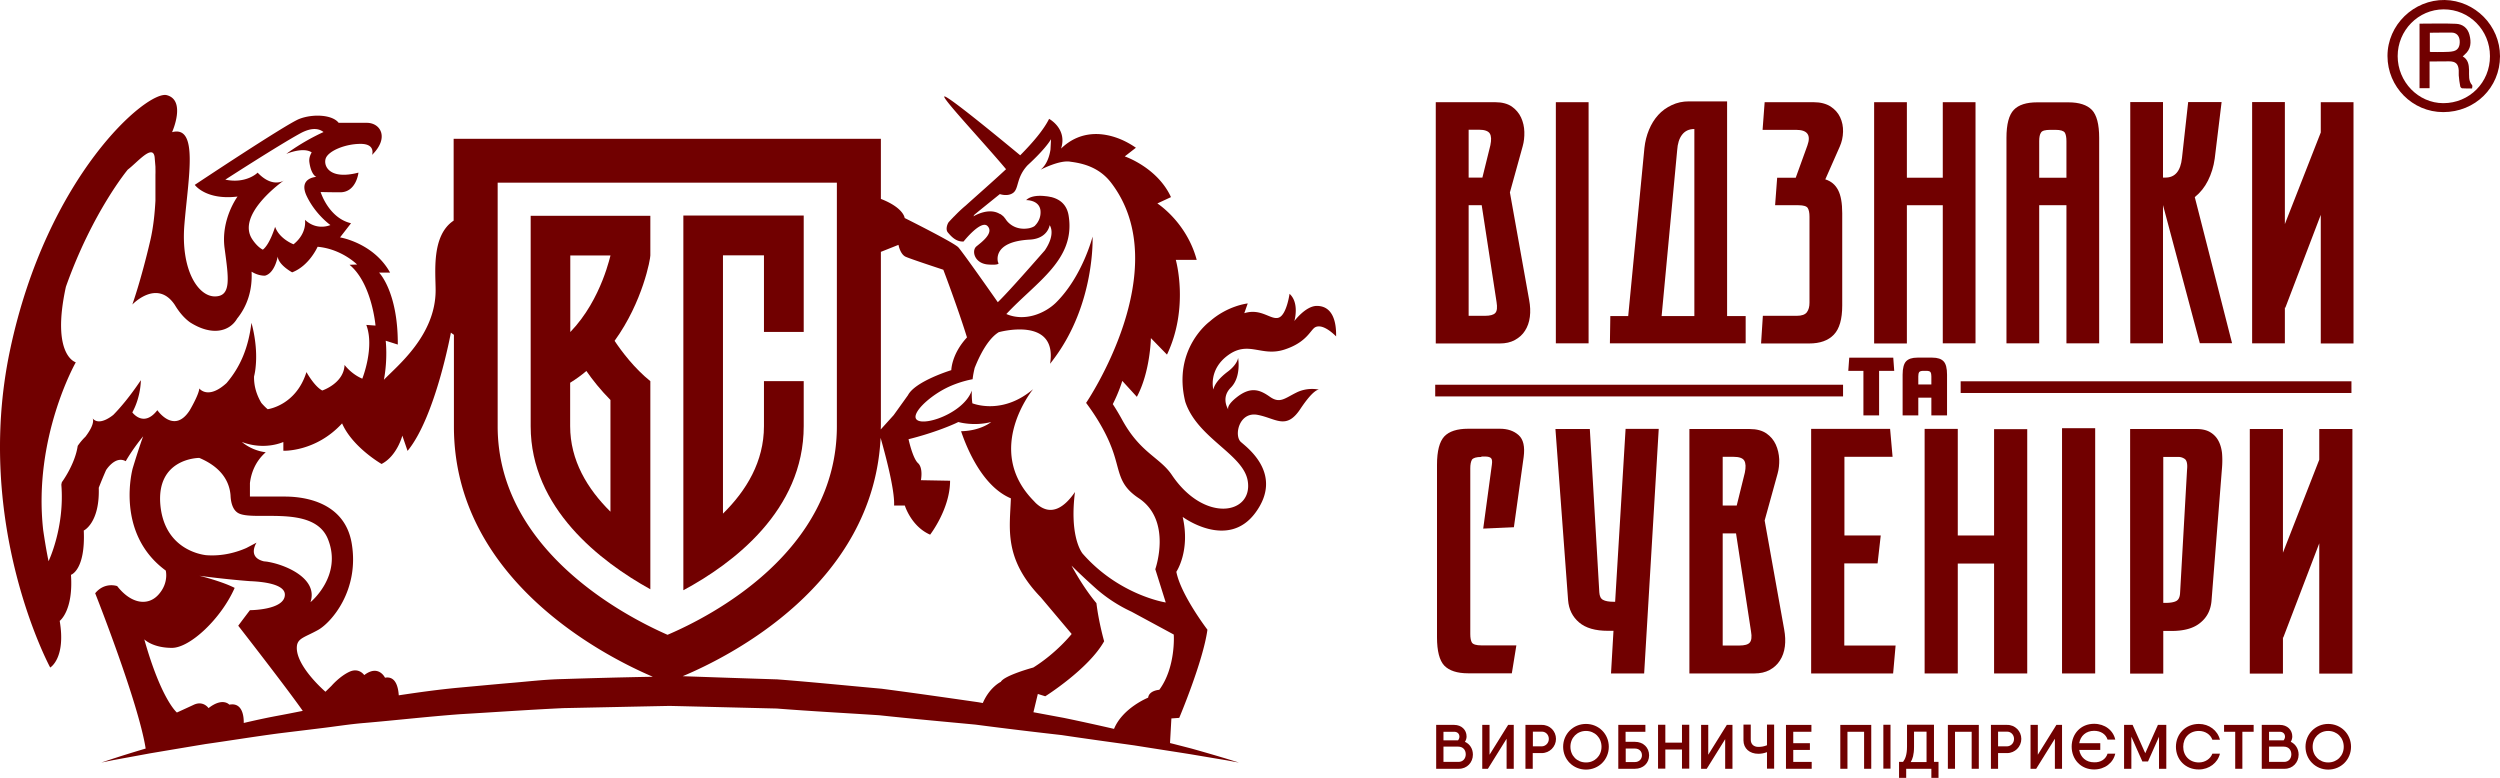 <?xml version="1.0" encoding="UTF-8"?> <svg xmlns="http://www.w3.org/2000/svg" preserveAspectRatio="xMidYMid meet" data-bbox="50.86 104.28 181.75 56.55" viewBox="50.86 104.28 181.75 56.55" data-type="color" role="presentation" aria-hidden="true" aria-label=""><g><path d="M157.94 159.14c0 .57-.43 1.03-1.01 1.03h-1.66v-3.19h1.31c.53 0 .9.36.9.84 0 .14-.04.27-.12.39.36.16.58.51.58.93zm-2.14-1.67v.63h1.06c.06-.07.1-.17.1-.26 0-.21-.14-.36-.38-.36h-.78zm1.62 1.65c0-.31-.19-.56-.55-.56h-1.07v1.11h1.07c.35.01.55-.25.55-.55z" fill="#710000" data-color="1"></path><path d="m160.38 158-1.35 2.17h-.41v-3.19h.53v2.17l1.35-2.17h.41v3.19h-.52V158z" fill="#710000" data-color="1"></path><path d="M163.98 158c0 .56-.46 1.03-1.04 1.03h-.65v1.14h-.53v-3.19h1.18c.59-.01 1.04.45 1.04 1.02zm-.52 0c0-.3-.22-.53-.51-.53h-.65v1.07h.65c.28-.01.51-.24.51-.54z" fill="#710000" data-color="1"></path><path d="M164.5 158.57c0-.93.73-1.66 1.66-1.66.93 0 1.66.73 1.66 1.66 0 .93-.73 1.66-1.66 1.66-.93 0-1.66-.73-1.66-1.66zm2.79 0c0-.66-.49-1.15-1.13-1.15-.64 0-1.13.49-1.13 1.15 0 .66.49 1.14 1.13 1.14.63.01 1.13-.48 1.13-1.14z" fill="#710000" data-color="1"></path><path d="M170.75 159.19c0 .57-.43.98-1.03.98h-1.21v-3.19h1.97v.5h-1.44v.73h.68c.6 0 1.03.41 1.03.98zm-.52 0c0-.3-.22-.49-.5-.49h-.68v.98h.68c.27 0 .5-.2.5-.49z" fill="#710000" data-color="1"></path><path d="M173.67 156.97v3.19h-.53v-1.39h-1.21v1.39h-.53v-3.19h.53v1.3h1.21v-1.3h.53z" fill="#710000" data-color="1"></path><path d="m176.29 158-1.35 2.17h-.41v-3.19h.52v2.17l1.35-2.17h.41v3.19h-.53V158z" fill="#710000" data-color="1"></path><path d="M179.84 156.97v3.19h-.52v-1.2c-.21.08-.41.12-.63.12-.63 0-1.08-.38-1.08-.98v-1.14h.53v1.09c0 .33.21.53.56.53.22 0 .42-.04.62-.12v-1.5h.52z" fill="#710000" data-color="1"></path><path d="M182.57 159.67v.5h-1.87v-3.19h1.85v.5h-1.32v.83h1.21v.49h-1.21v.87h1.34z" fill="#710000" data-color="1"></path><path d="M186.91 160.17h-.53v-2.69h-1.21v2.69h-.52v-3.19h2.25v3.19z" fill="#710000" data-color="1"></path><path d="M188.3 156.97v3.19h-.52v-3.19h.52z" fill="#710000" data-color="1"></path><path d="M191.79 159.68v1.15h-.52v-.66h-1.83v.66h-.52v-1.16h.29c.16-.21.29-.52.29-1.11v-1.59h1.96v2.7h.33zm-.87 0v-2.21h-.91v1.11c0 .57-.11.89-.24 1.1h1.15z" fill="#710000" data-color="1"></path><path d="M194.73 160.17h-.53v-2.69h-1.21v2.69h-.52v-3.19h2.25v3.19z" fill="#710000" data-color="1"></path><path d="M197.81 158c0 .56-.46 1.03-1.04 1.03h-.65v1.14h-.52v-3.19h1.17c.58-.01 1.04.45 1.04 1.02zm-.53 0c0-.3-.22-.53-.51-.53h-.65v1.07h.65c.29-.01.51-.24.51-.54z" fill="#710000" data-color="1"></path><path d="m200.24 158-1.35 2.17h-.41v-3.19h.53v2.17l1.35-2.17h.41v3.19h-.52V158z" fill="#710000" data-color="1"></path><path d="M204.08 159.07h.56c-.15.67-.76 1.15-1.54 1.15-.96 0-1.63-.73-1.63-1.66 0-.93.66-1.66 1.63-1.66.78 0 1.39.47 1.54 1.15h-.56c-.12-.39-.49-.64-.98-.64-.59 0-.99.37-1.08.9h1.53v.49h-1.53c.09.53.49.9 1.08.9.49.02.86-.24.98-.63z" fill="#710000" data-color="1"></path><path d="M208.34 160.17h-.52v-2.33l-.8 1.8h-.41l-.8-1.8v2.33h-.53v-3.19h.62l.92 2.06.92-2.06h.61v3.19z" fill="#710000" data-color="1"></path><path d="M209.05 158.57c0-.93.7-1.66 1.67-1.66.74 0 1.36.47 1.53 1.15h-.55c-.14-.39-.53-.64-.98-.64-.69 0-1.14.49-1.14 1.15 0 .66.46 1.14 1.14 1.14.45 0 .84-.26.98-.64h.55c-.16.67-.79 1.15-1.53 1.15-.98.01-1.67-.72-1.67-1.65z" fill="#710000" data-color="1"></path><path d="M214.69 157.48h-.81v2.69h-.52v-2.69h-.81v-.5h2.15v.5z" fill="#710000" data-color="1"></path><path d="M217.97 159.14c0 .57-.43 1.03-1.01 1.03h-1.67v-3.19h1.32c.53 0 .9.36.9.84 0 .14-.04.27-.11.39.34.16.57.51.57.93zm-2.15-1.67v.63h1.06c.06-.07.1-.17.1-.26 0-.21-.14-.36-.38-.36h-.78zm1.62 1.65c0-.31-.19-.56-.55-.56h-1.07v1.11h1.07c.36.01.55-.25.55-.55z" fill="#710000" data-color="1"></path><path d="M218.47 158.57c0-.93.73-1.66 1.65-1.66.93 0 1.66.73 1.66 1.66 0 .93-.73 1.66-1.66 1.66-.92 0-1.65-.73-1.65-1.66zm2.78 0c0-.66-.49-1.15-1.13-1.15s-1.13.49-1.13 1.15c0 .66.49 1.14 1.13 1.14s1.13-.48 1.13-1.14z" fill="#710000" data-color="1"></path><path d="M155.25 111.71h4.31c.5 0 .9.11 1.2.31.3.21.53.48.68.8.15.33.23.67.24 1.05.01.38-.03.72-.12 1.04l-.93 3.36 1.4 7.82c.08.43.1.84.05 1.23s-.17.72-.35 1c-.18.29-.43.51-.74.68-.31.17-.67.25-1.09.25h-4.66v-17.54zm2.38 2v3.48h1l.58-2.35c.08-.39.07-.67-.04-.85-.11-.18-.37-.28-.79-.28h-.75zm.95 5.49h-.95v8.04h1.18c.38 0 .64-.07.76-.21.13-.14.15-.41.09-.79l-1.08-7.04z" fill="#710000" data-color="1"></path><path d="M163.97 111.71h2.38v17.53h-2.38v-17.53z" fill="#710000" data-color="1"></path><path d="M177.77 127.26v1.98h-9.87l.03-1.98h1.3l1.18-12.23c.05-.46.16-.9.33-1.31.17-.41.39-.77.67-1.08.28-.31.62-.55.99-.72.38-.18.79-.27 1.24-.27h2.78v15.61h1.35zm-3.73-13.6c-.39 0-.68.14-.89.41-.21.27-.33.65-.36 1.14l-1.13 12.05h2.38v-13.6z" fill="#710000" data-color="1"></path><path d="M179.02 127.24h2.46c.37 0 .61-.09.74-.26.13-.18.19-.4.19-.69v-6.26c0-.28-.04-.49-.13-.63-.08-.13-.31-.2-.67-.2h-1.7l.15-2h1.35l.85-2.35c.27-.75 0-1.13-.82-1.13H179l.15-2.01h3.56c.5 0 .91.11 1.23.31.32.21.55.47.7.79.15.32.22.67.21 1.05-.01.39-.09.74-.24 1.08l-1.05 2.38c.42.13.73.39.93.78.2.38.3.95.3 1.68v6.71c0 .99-.2 1.69-.61 2.12-.41.43-1.01.64-1.79.64h-3.5l.13-2.01z" fill="#710000" data-color="1"></path><path d="M192.1 119.2h-2.61v10.05h-2.38v-17.54h2.38v5.49h2.61v-5.49h2.38v17.53h-2.38V119.2z" fill="#710000" data-color="1"></path><path d="M201.09 129.23V119.2h-1.98v10.04h-2.38V114.3c0-.99.18-1.66.53-2.03.35-.37.92-.55 1.7-.55h2.28c.78 0 1.35.19 1.7.55.35.37.53 1.04.53 2.03v14.94h-2.38zm0-14.69c0-.28-.04-.49-.12-.62-.09-.13-.31-.2-.67-.2h-.38c-.37 0-.6.06-.68.2-.09.13-.13.34-.13.62v2.66h1.98v-2.66z" fill="#710000" data-color="1"></path><path d="m210.79 129.24-2.68-10.05v10.05h-2.38V111.7h2.38v5.49h.18c.7 0 1.1-.48 1.2-1.43l.45-4.06h2.43l-.5 4.11c-.08.58-.25 1.12-.49 1.6s-.56.88-.96 1.2l2.71 10.62h-2.34z" fill="#710000" data-color="1"></path><path d="M219.58 111.71h2.38v17.54h-2.38v-9.35l-2.58 6.76-.03-.03v2.61h-2.38V111.7h2.38v8.87l2.61-6.66v-2.2z" fill="#710000" data-color="1"></path><path d="M158.56 137.5c-.37 0-.6.07-.69.2-.08.14-.12.35-.12.63v12.04c0 .29.04.5.12.63.09.13.32.2.69.2h2.54l-.33 2.03h-3.18c-.79 0-1.37-.19-1.73-.56-.35-.37-.53-1.06-.53-2.06v-12.54c0-1 .18-1.68.53-2.06.35-.37.93-.56 1.73-.56h2.31c.56 0 1.01.15 1.36.46.35.31.47.84.37 1.6l-.71 5.1-2.23.1.63-4.65c.03-.22.02-.37-.05-.46-.07-.08-.21-.13-.43-.13h-.28z" fill="#710000" data-color="1"></path><path d="m166.44 135.47.69 11.88c.02.27.1.45.27.54.16.09.42.14.8.14h.08l.76-12.57h2.41l-1.06 17.78h-2.41l.18-3.1h-.41c-.91 0-1.61-.2-2.09-.61-.48-.41-.75-.95-.8-1.62l-.92-12.44h2.5z" fill="#710000" data-color="1"></path><path d="M173.69 135.47h4.37c.51 0 .91.11 1.22.32.3.21.53.48.68.81.15.33.23.69.25 1.07.01.38-.03.73-.12 1.05l-.94 3.4 1.42 7.92c.08.44.1.85.05 1.24s-.17.73-.36 1.02c-.18.29-.44.52-.75.69-.32.17-.68.25-1.11.25h-4.72v-17.77zm2.41 2.03v3.53h1.02l.59-2.39c.08-.39.07-.68-.04-.87-.11-.19-.38-.28-.8-.28h-.77zm.97 5.56h-.97v8.15h1.2c.39 0 .65-.07.77-.22.12-.14.16-.41.09-.8l-1.09-7.13z" fill="#710000" data-color="1"></path><path d="M184.94 145.25v5.96h3.73l-.18 2.03h-5.96v-17.78h5.74l.18 2.03h-3.5v5.72h2.64l-.23 2.03h-2.42z" fill="#710000" data-color="1"></path><path d="M195.83 145.25h-2.64v7.99h-2.41v-17.78h2.41v7.75h2.64v-7.73h2.41v17.76h-2.41v-7.99z" fill="#710000" data-color="1"></path><path d="M200.77 135.41h2.41v17.83h-2.41v-17.83z" fill="#710000" data-color="1"></path><path d="M208.13 150.15v3.1h-2.41v-17.78h4.83c.41 0 .74.08.99.23.25.15.45.35.59.61.14.25.23.56.27.9.03.35.03.71 0 1.08l-.76 9.63c-.05.68-.31 1.22-.8 1.62-.48.41-1.18.61-2.1.61h-.61zm0-12.65v10.61h.15c.37 0 .64-.05.8-.14.16-.09.25-.27.27-.55l.51-9.01c.04-.39-.02-.64-.15-.75a.778.778 0 0 0-.51-.16h-1.07z" fill="#710000" data-color="1"></path><path d="M219.47 135.47h2.41v17.78h-2.41v-9.47l-2.62 6.86-.02-.03v2.64h-2.41v-17.78h2.41v8.99l2.64-6.76v-2.23z" fill="#710000" data-color="1"></path><path d="m188.5 130.28.07.96h-1.1v3.24h-1.14v-3.24h-1.1l.07-.96h3.2z" fill="#710000" data-color="1"></path><path d="M191.27 134.48v-1.29h-.95v1.29h-1.14v-2.96c0-.47.09-.8.25-.97.17-.18.44-.27.82-.27h1.09c.38 0 .65.09.82.27.17.18.25.5.25.97v2.96h-1.14zm0-2.84c0-.14-.02-.23-.06-.3-.04-.07-.15-.1-.32-.1h-.18c-.18 0-.28.03-.33.1-.04.07-.06.16-.06.3v.59h.95v-.59z" fill="#710000" data-color="1"></path><path fill="#710000" d="M184.85 132.25v.85H155.2v-.85h29.65z" data-color="1"></path><path fill="#710000" d="M221.81 132v.85H193.4V132h28.41z" data-color="1"></path><path d="M109.29 135.26v-3.27h-2.89v3.27c0 2.58-1.28 4.69-2.98 6.36v-18.78h2.98v5.57h2.89v-8.46h-8.75v27.24c3.59-1.93 8.75-5.79 8.75-11.93z" fill="#710000" data-color="1"></path><path d="M98.14 147.12v-15.13c-1.16-.93-2.07-2.14-2.6-2.93 2.06-2.85 2.61-5.99 2.6-6.21v-2.88h-8.7v15.3c0 5.96 5.09 9.85 8.7 11.85zm-5.82-24.27h2.93c.01-.21-.59 3.15-2.93 5.57v-5.57zm0 9.25c.42-.26.81-.54 1.17-.85.44.64 1.04 1.39 1.75 2.11v8.12c-1.68-1.66-2.93-3.73-2.93-6.22v-3.16z" fill="#710000" data-color="1"></path><path d="M146.59 126.52c-.81 0-1.63 1.1-1.63 1.1s.39-1.31-.35-1.98c0 0-.21 1.52-.78 1.73-.57.21-1.27-.71-2.51-.32l.25-.71s-1.45.15-2.76 1.31c0 0-2.73 1.98-1.78 5.84.88 2.66 4.22 3.8 4.54 5.75.4 2.43-3.14 3.09-5.51-.42-.88-1.31-2.3-1.59-3.64-4.06-.21-.38-.43-.75-.66-1.1.47-.92.69-1.69.69-1.69l1.06 1.16c.98-1.83 1.02-4.27 1.02-4.27l1.17 1.2c1.63-3.43.64-6.89.64-6.89h1.52c-.74-2.75-2.86-4.1-2.86-4.1l.99-.46c-.99-2.16-3.36-2.96-3.36-2.96l.81-.63c-1.01-.7-1.94-.94-2.66-.99-1.25-.07-2.15.44-2.78 1.05.47-1.44-.87-2.16-.87-2.16-.39.79-1.18 1.72-2.1 2.65-1.1-.91-5.24-4.33-5.51-4.28-.25.05 2.84 3.33 4.48 5.29-1.03.96-2.1 1.89-2.94 2.65-.29.24-.56.5-.81.76-.02.02-.05.05-.08.07h.01c-.12.12-.24.25-.35.37-.11.15-.24.54-.06.75.29.35.63.68 1.14.66 0 0 1.28-1.62 1.75-1.12s-.43 1.16-.81 1.47c-.38.31-.15 1.25.85 1.32.99.07.72-.15.72-.15s-.51-1.51 2.3-1.66c1.32-.07 1.45-1.05 1.45-1.05s.48.6-.35 1.83c-1.61 1.84-2.83 3.2-3.42 3.77-.76-1.09-2.61-3.71-2.87-3.99-.33-.35-3.9-2.13-3.9-2.13s-.06-.74-1.73-1.39v-4.37H83.84v5.95c-1.63 1.08-1.31 3.77-1.31 5.06 0 3.3-2.82 5.52-3.76 6.51.29-1.55.13-2.84.13-2.84l.88.28c.02-3.84-1.36-5.23-1.36-5.23h.8c-1.19-2.15-3.61-2.56-3.64-2.56l.8-1.03c-1.63-.38-2.21-2.27-2.21-2.27s.67.02 1.42.02c1.18 0 1.33-1.43 1.33-1.43-2.19.57-2.59-.57-2.36-1.08.24-.52 1.41-1.01 2.52-1.01s.83.8.83.8c1.27-1.25.61-2.33-.38-2.33h-2.05c-.47-.61-1.91-.66-2.87-.28-.96.38-7.59 4.79-7.59 4.79s.8 1.13 3.11.85c0 0-1.23 1.65-.94 3.77.28 2.12.52 3.49-.71 3.49-1.22 0-2.5-1.93-2.21-5.28.28-3.35 1.04-7.18-.9-6.66 0 0 1.04-2.31-.38-2.69-1.41-.38-8.71 5.81-11.4 18.53-2.69 12.72 2.92 23.08 2.92 23.08s1.15-.67.69-3.39c0 0 1-.73.82-3.35.01 0 1.06-.35.93-3.22.01 0 1.17-.56 1.09-3.11.17-.44.35-.87.53-1.28 0 0 .67-1.08 1.43-.65.58-1 1.27-1.81 1.27-1.81s-.24.61-.76 2.32c0 0-1.32 4.71 2.4 7.44 0 0 .24.89-.52 1.74-.75.85-1.98.71-3.01-.61 0 0-.9-.33-1.6.52 0 0 3.14 7.92 3.67 11.29-2.06.61-3.22 1.02-3.22 1.02s.32-.07.92-.19c.6-.11 1.48-.27 2.61-.48 1.13-.19 2.49-.42 4.06-.68 1.57-.22 3.34-.51 5.28-.77.97-.12 1.98-.24 3.02-.37 1.04-.12 2.12-.3 3.23-.39 2.23-.19 4.57-.46 6.99-.64 2.43-.14 4.94-.32 7.49-.44 2.54-.05 5.13-.11 7.71-.16 2.61.06 5.22.13 7.79.19 2.54.2 5.04.33 7.46.49 2.42.26 4.77.47 6.99.68 2.21.29 4.31.54 6.26.76 1.93.29 3.71.53 5.28.75 1.57.25 2.94.46 4.07.64 1.13.19 2.01.34 2.62.44l.92.17s-1.24-.4-3.45-1.02c-.47-.12-1-.26-1.56-.4l.1-1.79.57-.04s1.74-4.12 2.05-6.41c0 0-1.94-2.54-2.26-4.21 0 0 1.03-1.52.46-3.99 0 0 3.29 2.44 5.3-.32 2.01-2.75-.53-4.66-1.06-5.12-.53-.46-.14-2.23 1.2-1.98 1.34.25 2.08 1.13 3.11-.42.95-1.43 1.32-1.42 1.37-1.41-.04-.01-.83-.2-1.65.21-.85.42-1.2.81-1.91.32-.71-.5-1.38-.81-2.44.03-.64.51-.65.78-.6.89-.13-.21-.48-.94.18-1.6.78-.78.53-2.16.53-2.16s-.04.46-.74.99c-.71.53-.99.99-1.06 1.31 0 0-.39-1.45 1.09-2.51 1.48-1.06 2.4.14 4.06-.39 1.66-.53 1.91-1.45 2.26-1.63.35-.18.88.04 1.52.67-.03-.03.18-2.22-1.41-2.22zm-24.87 4.5c.03-.04.71-1.96 1.75-2.59 0 0 4.3-1.2 3.73 2.3 0-.01.1-.12.25-.33 3.05-4.04 2.84-8.92 2.84-8.92s-.73 2.9-2.68 4.82c-.78.75-2.23 1.39-3.59.81 2.23-2.38 5.04-3.96 4.53-7.15-.14-.87-.71-1.22-1.29-1.36h-.02c-.13-.03-.26-.05-.38-.06-.42-.05-1.06-.05-1.4.29 0 0 .93-.03 1.04.73.06.53-.19.89-.33 1.05-.02.02-.04.04-.06.07l-.02.02c-.1.08-.24.13-.4.17-1 .19-1.53-.38-1.69-.61 0-.01-.01-.02-.02-.03-.01-.01-.02-.02-.02-.03-.02-.02-.02-.04-.02-.04v.01l-.03-.03a.636.636 0 0 0-.14-.16c-.06-.05-.12-.1-.19-.14-.01 0-.03-.01-.04-.01-.83-.5-1.91.18-1.91.18s.04-.08.07-.12c.05-.05 1.85-1.5 1.85-1.5s.58.21.98-.1c.41-.32.21-1.11 1.04-2 0 0 1.24-1.11 1.7-1.89l-.04.76c-.07.45-.25 1.08-.72 1.46 0 0 1.4-.74 2.19-.58.85.11 2.07.38 2.95 1.54 4.78 6.28-1.83 15.99-1.83 15.99 1.32 1.76 1.78 3.08 1.81 3.14.71 1.77.42 2.73 2.02 3.79 2.45 1.63 1.2 5.16 1.2 5.16l.76 2.42s-3.39-.52-6.05-3.56c-.21-.28-.92-1.5-.55-4.47 0 0-.03.04-.07.1-.64.9-1.64 1.78-2.78.7-.06-.06-.12-.13-.19-.2-3.6-3.72 0-8.08 0-8.08-2.1 1.79-4.09 1.15-4.42 1.03-.04-.31-.05-.62-.04-.93 0 .01-.01.02-.01.03-.69 1.86-4.4 2.89-4.06 1.74.17-.57 1.2-1.44 2.19-1.94s1.94-.65 1.94-.65c.03-.31.09-.57.15-.83zm-6.82 4.24v-12.67l1.28-.51s.12.69.53.87c.41.18 2.73.94 2.73.94s1.05 2.76 1.72 4.92c-1.13 1.22-1.14 2.38-1.14 2.38s-2.62.8-3.15 1.82l-1.04 1.45-.94 1.04c0-.08.01-.15.01-.24zm-47.66-17.92s3.95-2.55 5.48-3.38c.86-.46 1.37-.31 1.66-.08-.59.27-1.62.79-2.71 1.59 0 0 1.23-.53 1.85-.11-.13.22-.2.45-.17.7.13.96.51 1.08.51 1.08s-1.34.06-.7 1.4c.64 1.34 1.72 2.1 1.72 2.1s-.96.45-1.85-.38c0 0 .19.96-.83 1.78 0 0-1.02-.38-1.34-1.27 0 0-.38 1.27-.89 1.66 0 0-.39-.16-.8-.8-1.03-1.68 1.81-3.85 2.26-4.18.04-.03.07-.05.07-.05l-.09.05c-.24.11-.94.31-1.82-.62.01 0-.82.83-2.35.51zm-6.76 16.92c.63-1.15.62-2.34.62-2.34-.78 1.16-1.46 1.97-2 2.52-.04.03-1.02.86-1.51.25 0 0 .25.33-.52 1.34-.21.2-.39.42-.55.65l-.01.01c-.19 1.33-1.13 2.62-1.15 2.64-.03.11-.04.19-.04.19.25 3.12-.93 5.56-.93 5.56-.16-.77-.28-1.52-.39-2.26-.75-6.72 2.37-12.2 2.37-12.2s-1.81-.48-.72-5.49c1.93-5.44 4.5-8.52 4.5-8.52.68-.51 1.81-1.89 1.95-.92.01.09.03.35.06.71 0 .18.01.37 0 .57v-.01 1.91c-.05.92-.15 1.94-.38 2.92-.68 2.91-1.3 4.63-1.3 4.63s1.78-1.88 3.07 0c.01.01.01.02.02.03.3.5.66.94 1.1 1.26 1.58 1.01 2.87.69 3.43-.27.73-.9 1.12-2.07 1.05-3.41.53.33.98.29.98.29.72-.19.92-1.39.92-1.39.06.62 1.05 1.15 1.05 1.15 1.25-.48 1.85-1.86 1.85-1.86 1.75.16 2.87 1.29 2.87 1.29l-.55.02c1.63 1.34 1.89 4.42 1.89 4.42l-.67-.05c.62 1.63-.29 3.91-.29 3.91-.81-.34-1.29-1-1.29-1-.05 1.34-1.62 1.86-1.62 1.86-.57-.29-1.15-1.34-1.15-1.34-.76 2.44-2.82 2.7-2.82 2.7-.19-.16-.34-.32-.46-.46-.45-.76-.54-1.43-.53-1.92.06-.24.1-.49.12-.74.16-1.62-.31-3.16-.31-3.16-.22 1.82-.81 3.21-1.81 4.38-1.36 1.24-1.98.39-1.98.39-.02.38-.51 1.27-.69 1.58-1.14 1.79-2.36 0-2.36 0-1 1.3-1.82.16-1.82.16zm2.04 6.74c-.31-3.39 2.74-3.43 2.83-3.43 1.14.48 2.15 1.31 2.27 2.71.02.58.18 1.05.51 1.27 1.02.7 5.53-.66 6.57 1.92 1.08 2.68-1.27 4.59-1.27 4.59.57-1.66-1.66-2.68-3.06-2.93-.1-.02-.2-.03-.32-.04-1.08-.26-.69-1.09-.57-1.31l.03-.05-.74.39c-.66.29-1.71.62-2.94.52-.4-.05-3.01-.46-3.31-3.64zm8.34 15.35c-.79.15-1.55.32-2.28.49.01-.43-.07-1.52-1.05-1.33 0 0-.47-.56-1.51.25 0 0-.38-.57-1.08-.24-.71.33-1.22.56-1.22.56s-1.13-.92-2.37-5.32c0 0 .6.62 2.01.62 1.32 0 3.58-2.13 4.56-4.36-.93-.48-2.56-.88-2.56-.88s1.82.25 3.67.39c1.02.04 2.54.23 2.54.98 0 1.13-2.54 1.13-2.54 1.13s-.57.75-.85 1.13c0 0 3.53 4.53 4.69 6.19-.69.14-1.36.27-2.01.39zm20.84-2.7c-1.29.03-2.57.19-3.83.29-1.26.11-2.51.23-3.73.34-1.47.14-2.9.34-4.29.55-.04-.63-.24-1.42-1-1.28 0 0-.47-.99-1.51-.19 0 0-.38-.57-1.08-.24-.71.33-1.3 1.02-1.3 1.02l-.44.43s-2.17-1.86-2.08-3.27c.04-.63.57-.68 1.54-1.22.97-.54 3.02-2.89 2.45-6.29-.57-3.39-4.2-3.41-4.93-3.41h-2.47v-.98c.08-.67.36-1.55 1.15-2.24a3.422 3.422 0 0 1-1.74-.75c1.69.64 3.02 0 3.02 0l-.01.03h.01v.61s2.35.1 4.27-1.99c.76 1.74 2.87 2.95 2.87 2.95 1.13-.58 1.51-2.06 1.51-2.06l.38 1.11c2.03-2.47 3.15-8.6 3.15-8.6.07.06.15.11.22.16v6.67c0 11.13 10.95 16.69 14.46 18.19-2.24.04-4.44.1-6.62.17zm7.69-3.22c-3.14-1.38-12.35-6.18-12.35-15.16v-17.71h24.66v17.71c0 9.13-9.17 13.82-12.31 15.16zm24.23 3.42s-.81.38-1.31 1.54l-.34-.06c-2.23-.32-4.58-.66-7.02-.98-2.46-.22-5-.48-7.59-.68-2.27-.07-4.57-.15-6.87-.23 3.46-1.45 13.86-6.69 14.39-17.33.3 1.06 1.04 3.76.98 4.92h.78s.46 1.52 1.84 2.12c0 0 1.45-1.87 1.45-3.92l-2.12-.04s.18-.88-.21-1.24c-.39-.35-.69-1.74-.69-1.74s1.78-.42 3.39-1.14c.13-.06.23-.11.23-.11s1.1.33 2.39 0c0 0-.75.64-2.19.67.43 1.28 1.57 4.02 3.62 4.88-.07 2.17-.55 4.37 2.17 7.19l2.25 2.67s-1.08 1.37-2.79 2.44c-.01 0-2.1.57-2.36 1.04zm11.52.58s-.74.04-.81.57c0 0-1.85.74-2.48 2.27-1.13-.26-2.35-.53-3.65-.8-.71-.13-1.45-.27-2.21-.41l.32-1.33.54.17s3.15-1.98 4.28-4c0 0-.39-1.36-.56-2.77-1.01-1.2-1.81-2.73-1.81-2.73.73.73 1.61 1.52 1.86 1.74.71.61 1.53 1.16 2.5 1.61l3.07 1.66c.01-.01.16 2.39-1.05 4.02z" fill="#710000" data-color="1"></path><path d="M228.48 112.43c-2.23 0-4.05-1.83-4.05-4.08 0-2.27 1.92-4.1 4.16-4.07 2.2.04 4.02 1.86 4.02 4.09 0 2.28-1.81 4.06-4.13 4.06zm.04-7.47c-1.85 0-3.35 1.53-3.35 3.4 0 1.87 1.5 3.42 3.32 3.42 1.9 0 3.4-1.51 3.39-3.42 0-1.89-1.5-3.4-3.36-3.4z" fill-rule="evenodd" clip-rule="evenodd" fill="#710000" data-color="1"></path><path d="M227.49 108.75v1.94h-.73V106c.89 0 1.77-.03 2.65.01.48.02.85.3.98.8.14.54.12 1.04-.35 1.44-.04.04-.08.07-.14.13.4.23.45.61.46 1 .01.38-.06.78.23 1.1.01.02.01.05.01.08 0 .04-.01.07-.02.15-.24 0-.48.01-.72-.01-.05 0-.13-.08-.14-.14-.05-.26-.09-.53-.11-.8-.01-.12.01-.24 0-.37-.03-.47-.23-.65-.7-.65-.46 0-.92.01-1.42.01zm.02-2.09v1.38c.04.01.05.02.07.02.31 0 .62.01.93 0 .24-.01.49 0 .72-.06.34-.08.48-.36.45-.77-.03-.34-.23-.57-.57-.58-.52-.01-1.05.01-1.6.01z" fill-rule="evenodd" clip-rule="evenodd" fill="#710000" data-color="1"></path></g></svg> 